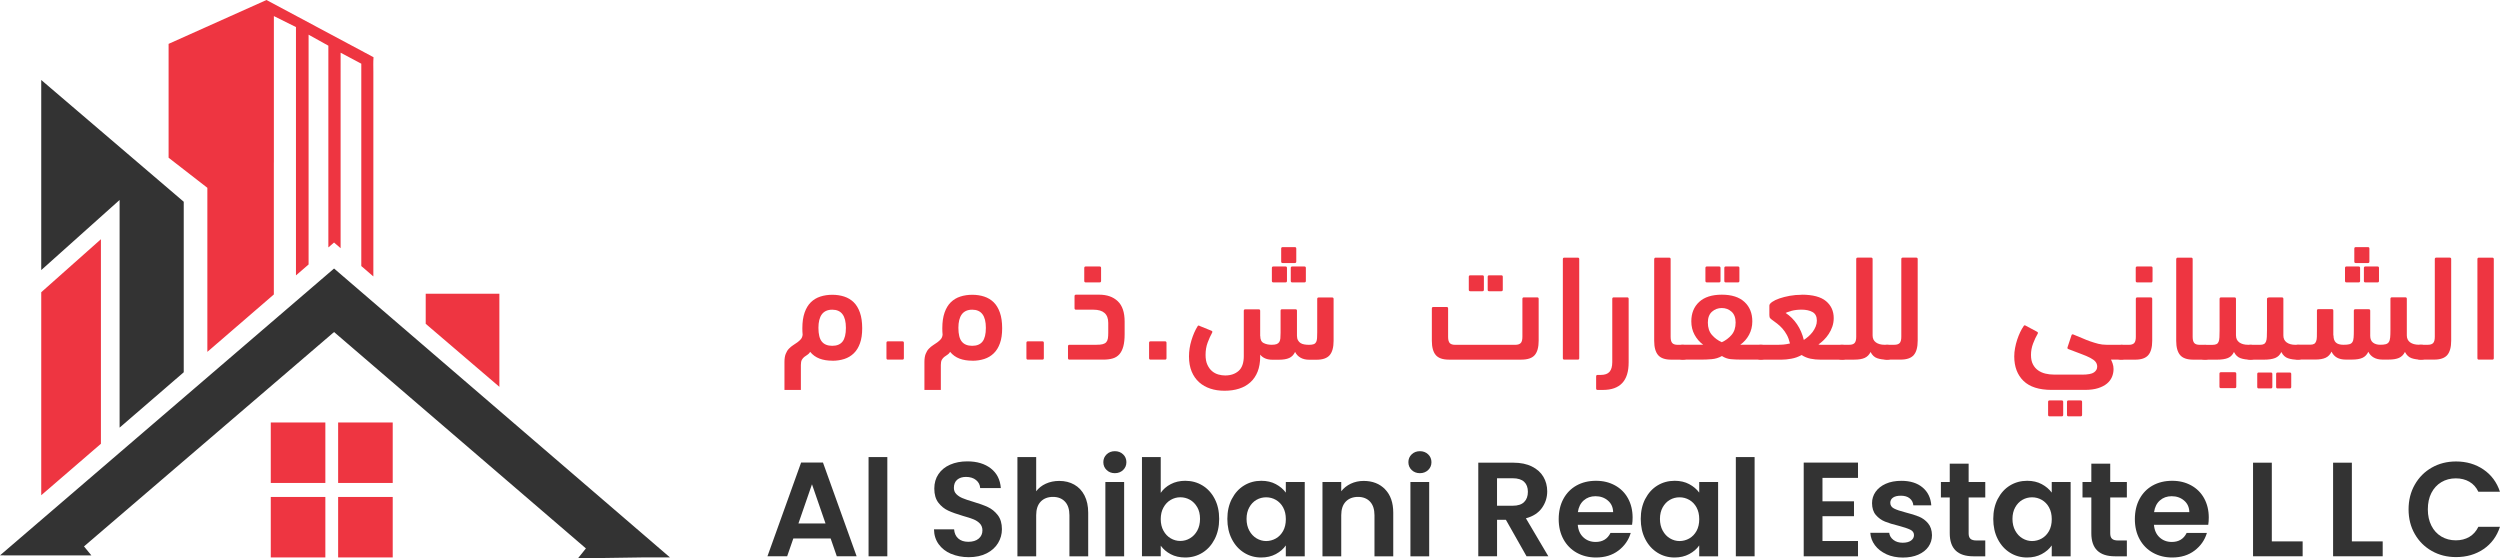 <?xml version="1.0" encoding="UTF-8"?>
<svg id="Layer_1" data-name="Layer 1" xmlns="http://www.w3.org/2000/svg" version="1.1" viewBox="0 0 797.9 178.21">
  <defs>
    <style>
      .cls-1 {
        fill: #333;
      }

      .cls-1, .cls-2, .cls-3 {
        stroke-width: 0px;
      }

      .cls-2 {
        fill: none;
      }

      .cls-3 {
        fill: #ee3541;
      }
    </style>
  </defs>
  <polygon class="cls-2" points="108.72 16.82 108.72 79.21 115.32 84.91 115.32 20.33 108.72 16.82"/>
  <polygon class="cls-2" points="98.49 11.07 98.49 84.42 104.8 78.96 104.8 14.58 98.49 11.07"/>
  <polygon class="cls-2" points="87.41 5.13 87.41 51.87 87.41 93.98 94.45 87.9 94.45 8.64 87.41 5.13"/>
  <polygon class="cls-3" points="32.21 76.35 13.16 93.27 13.16 158.06 32.21 141.63 32.21 76.35"/>
  <path class="cls-1" d="M58.64,64.39L13.16,25.53v60.67c8.37-7.49,16.54-14.8,25.01-22.38v72.66l20.47-17.67v-54.42Z"/>
  <path class="cls-3" d="M87.41,51.87V5.13l7.05,3.51v79.25l4.03-3.48V11.07l6.31,3.51v64.39l1.81-1.57,2.1,1.81V16.82l6.6,3.51v64.58l3.85,3.32c0-20.35,0-46.61,0-65.29,0-1.54-.07-3.09.05-4.62,0-.02,0-.04,0-.06L85.05,0l-31.24,14v36.34l12.37,9.6v52.36l21.22-18.32v-42.11Z"/>
  <g>
    <rect class="cls-3" x="86.42" y="134.84" width="17.42" height="19.3"/>
    <rect class="cls-3" x="107.92" y="134.84" width="17.42" height="19.3"/>
    <rect class="cls-3" x="107.92" y="158.61" width="17.42" height="19.3"/>
    <rect class="cls-3" x="86.42" y="158.61" width="17.42" height="19.3"/>
  </g>
  <polygon class="cls-3" points="159.38 123.46 135.87 103.35 135.87 93.75 159.38 93.75 159.38 123.46"/>
  <polygon class="cls-1" points="205.99 177.89 213.81 177.89 106.62 85.7 0 177.25 23.46 177.27 23.46 177.26 29.17 177.27 26.81 174.39 106.62 105.97 187 175.03 184.45 178.21 205.99 177.89"/>
  <g>
    <path class="cls-3" d="M265.62,115.12c-1.52,0-2.87-.22-4.06-.67-1.19-.45-2.19-1.17-2.99-2.15-.25.42-.54.73-.88.93-.34.21-.67.43-.97.67-.31.24-.57.55-.79.93-.22.38-.32.94-.32,1.68v7.95h-5.24v-8.95c0-1.02.13-1.87.39-2.54.26-.67.6-1.23,1.02-1.67s.87-.82,1.35-1.12c.48-.3.93-.61,1.35-.91.42-.3.79-.64,1.11-1,.32-.37.52-.85.58-1.46-.03-.32-.05-.65-.07-.98-.02-.33-.02-.69-.02-1.08,0-1.95.24-3.61.72-4.98.48-1.37,1.14-2.47,1.99-3.3.85-.83,1.86-1.44,3.04-1.82,1.17-.38,2.44-.57,3.8-.57s2.63.19,3.8.57c1.17.38,2.19.99,3.04,1.82.85.83,1.51,1.93,1.99,3.3.48,1.37.72,3.03.72,4.98s-.23,3.48-.7,4.79c-.46,1.31-1.12,2.38-1.97,3.21-.85.83-1.86,1.44-3.04,1.82-1.18.38-2.46.57-3.85.57ZM265.62,98.84c-1.48,0-2.59.5-3.32,1.48-.73.99-1.09,2.43-1.09,4.31,0,2.04.36,3.51,1.09,4.4.73.89,1.83,1.34,3.32,1.34s2.58-.45,3.29-1.36c.71-.91,1.07-2.37,1.07-4.38,0-3.86-1.45-5.79-4.36-5.79Z"/>
    <path class="cls-3" d="M282.92,109.42c0-.32.15-.48.46-.48h4.64c.31,0,.46.16.46.48v4.88c0,.32-.16.48-.46.48h-4.64c-.31,0-.46-.16-.46-.48v-4.88Z"/>
    <path class="cls-3" d="M310.29,115.12c-1.52,0-2.87-.22-4.06-.67-1.19-.45-2.19-1.17-2.99-2.15-.25.42-.54.73-.88.93-.34.21-.67.43-.97.67-.31.24-.57.55-.79.93-.22.38-.32.94-.32,1.68v7.95h-5.24v-8.95c0-1.02.13-1.87.39-2.54.26-.67.6-1.23,1.02-1.67s.87-.82,1.35-1.12c.48-.3.93-.61,1.35-.91.42-.3.79-.64,1.11-1,.32-.37.52-.85.58-1.46-.03-.32-.05-.65-.07-.98-.02-.33-.02-.69-.02-1.08,0-1.95.24-3.61.72-4.98.48-1.37,1.14-2.47,1.99-3.3.85-.83,1.86-1.44,3.04-1.82,1.17-.38,2.44-.57,3.8-.57s2.63.19,3.8.57c1.17.38,2.19.99,3.04,1.82.85.83,1.51,1.93,1.99,3.3.48,1.37.72,3.03.72,4.98s-.23,3.48-.7,4.79c-.46,1.31-1.12,2.38-1.97,3.21-.85.83-1.86,1.44-3.04,1.82-1.18.38-2.46.57-3.85.57ZM310.29,98.84c-1.48,0-2.59.5-3.32,1.48-.73.99-1.09,2.43-1.09,4.31,0,2.04.36,3.51,1.09,4.4.73.89,1.83,1.34,3.32,1.34s2.58-.45,3.29-1.36c.71-.91,1.07-2.37,1.07-4.38,0-3.86-1.45-5.79-4.36-5.79Z"/>
    <path class="cls-3" d="M327.59,109.42c0-.32.15-.48.46-.48h4.64c.31,0,.46.16.46.48v4.88c0,.32-.16.48-.46.48h-4.64c-.31,0-.46-.16-.46-.48v-4.88Z"/>
    <path class="cls-3" d="M358.94,106.6c0,1.6-.14,2.91-.42,3.95s-.7,1.88-1.25,2.51c-.56.64-1.27,1.09-2.13,1.34-.87.26-1.89.38-3.06.38h-10.76c-.31,0-.46-.16-.46-.48v-3.78c0-.32.15-.48.46-.48h8.63c.83,0,1.5-.06,1.99-.19.49-.13.87-.34,1.14-.65.26-.3.43-.69.51-1.17.08-.48.12-1.07.12-1.77v-3.21c0-2.81-1.58-4.21-4.73-4.21h-5.57c-.31,0-.46-.16-.46-.48v-3.83c0-.32.15-.48.46-.48h7.42c2.47,0,4.44.69,5.91,2.08,1.47,1.39,2.2,3.55,2.2,6.49v3.97ZM346.51,90.13c-.31,0-.46-.16-.46-.48v-4.12c0-.32.15-.48.46-.48h4.45c.31,0,.46.16.46.48v4.12c0,.32-.15.48-.46.48h-4.45Z"/>
    <path class="cls-3" d="M366.74,109.42c0-.32.15-.48.46-.48h4.64c.31,0,.46.16.46.48v4.88c0,.32-.16.48-.46.48h-4.64c-.31,0-.46-.16-.46-.48v-4.88Z"/>
    <path class="cls-3" d="M402.22,107.22c0,1.15.36,1.91,1.09,2.27.73.37,1.58.55,2.57.55.65,0,1.17-.07,1.55-.21s.67-.37.86-.67c.19-.3.3-.69.35-1.17.05-.48.07-1.07.07-1.77v-7.04c0-.32.15-.48.46-.48h4.31c.31,0,.46.16.46.48v7.99c0,.57.11,1.05.33,1.44.21.38.49.68.83.89.34.21.74.35,1.21.43.46.08.96.12,1.48.12.65,0,1.15-.07,1.51-.21s.61-.38.77-.69c.15-.32.25-.73.28-1.22.03-.49.05-1.09.05-1.79v-10.72c0-.32.15-.48.46-.48h4.31c.31,0,.46.16.46.48v13.36c0,2.07-.42,3.6-1.25,4.57-.84.97-2.23,1.46-4.17,1.46h-2.37c-1.08,0-2-.22-2.76-.65s-1.34-1.04-1.74-1.84c-.43.93-1.06,1.57-1.88,1.94-.82.37-1.93.55-3.32.55h-2.04c-1.73,0-3.03-.54-3.9-1.63v.62c0,1.82-.27,3.41-.81,4.79-.54,1.37-1.31,2.51-2.32,3.42-1.01.91-2.2,1.59-3.59,2.03-1.39.45-2.94.67-4.64.67s-3.15-.22-4.52-.67c-1.38-.45-2.57-1.12-3.59-2.03-1.02-.91-1.82-2.05-2.39-3.42-.57-1.37-.86-2.98-.86-4.83,0-1.72.26-3.45.79-5.17.53-1.72,1.17-3.21,1.95-4.45.15-.29.39-.32.7-.1l3.76,1.53c.15.06.24.15.25.26.02.11,0,.23-.07.36-.5.89-.97,1.94-1.42,3.13-.45,1.2-.67,2.51-.67,3.95,0,1.25.19,2.29.58,3.14s.88,1.52,1.48,2.03,1.28.87,2.02,1.08c.74.21,1.47.31,2.18.31,1.76,0,3.19-.49,4.29-1.46,1.1-.97,1.65-2.55,1.65-4.71v-14.46c0-.32.15-.48.46-.48h4.31c.31,0,.46.16.46.48v8.04ZM406.39,90.13c-.31,0-.46-.16-.46-.48v-4.12c0-.32.15-.48.46-.48h3.9c.31,0,.46.16.46.48v4.12c0,.32-.16.48-.46.48h-3.9ZM409.36,83.95c-.31,0-.46-.16-.46-.48v-4.12c0-.32.15-.48.46-.48h3.9c.31,0,.46.16.46.48v4.12c0,.32-.16.48-.46.48h-3.9ZM412.42,90.13c-.31,0-.46-.16-.46-.48v-4.12c0-.32.15-.48.46-.48h3.9c.31,0,.46.16.46.48v4.12c0,.32-.15.48-.46.48h-3.9Z"/>
    <path class="cls-3" d="M485.36,109.49c.35-.37.53-1.03.53-1.99v-12.11c0-.32.15-.48.46-.48h4.27c.31,0,.46.16.46.48v13.36c0,2.07-.42,3.6-1.25,4.57-.83.97-2.26,1.46-4.27,1.46h-23.15c-1.95,0-3.34-.49-4.17-1.46-.83-.97-1.25-2.5-1.25-4.57v-10.29c0-.32.15-.48.46-.48h4.27c.31,0,.46.16.46.48v9.05c0,.96.18,1.62.53,1.99s.92.55,1.69.55h19.2c.8,0,1.38-.18,1.74-.55ZM469.24,92.95c-.31,0-.46-.16-.46-.48v-4.12c0-.32.15-.48.46-.48h3.9c.31,0,.46.16.46.48v4.12c0,.32-.16.48-.46.48h-3.9ZM475.27,92.95c-.31,0-.46-.16-.46-.48v-4.12c0-.32.15-.48.46-.48h3.9c.31,0,.46.16.46.48v4.12c0,.32-.16.48-.46.48h-3.9Z"/>
    <path class="cls-3" d="M504.03,114.3c0,.32-.15.48-.46.48h-4.31c-.31,0-.46-.16-.46-.48v-31.59c0-.32.15-.48.46-.48h4.31c.31,0,.46.16.46.48v31.59Z"/>
    <path class="cls-3" d="M509.88,124.45c-.31,0-.46-.16-.46-.48v-3.83c0-.32.16-.48.46-.48h1.02c1.3,0,2.23-.33,2.81-1.01.57-.67.86-1.69.86-3.06v-20.2c0-.32.15-.48.46-.48h4.31c.31,0,.46.16.46.48v20.3c0,5.84-2.74,8.76-8.21,8.76h-1.72Z"/>
    <path class="cls-3" d="M527.97,82.71c0-.32.15-.48.46-.48h4.31c.31,0,.46.16.46.48v24.8c0,.96.18,1.62.53,1.99.35.37.92.55,1.69.55h1.62c.62,0,1.08.18,1.39.55.31.37.46,1,.46,1.89,0,.99-.15,1.62-.44,1.89-.29.27-.76.41-1.41.41h-3.67c-1.95,0-3.34-.49-4.17-1.46-.83-.97-1.25-2.5-1.25-4.57v-26.04Z"/>
    <path class="cls-3" d="M549.53,94.05c3.15,0,5.57.77,7.24,2.32,1.67,1.55,2.5,3.61,2.5,6.2,0,1.56-.35,2.99-1.04,4.28-.7,1.29-1.63,2.35-2.81,3.18h6.59c.62,0,1.08.15,1.39.46.31.3.46.9.46,1.79s-.15,1.57-.44,1.94c-.29.37-.77.55-1.42.55h-6.45c-1.11,0-2.17-.05-3.15-.14s-1.93-.43-2.83-1c-1.02.57-2.11.91-3.27,1-1.16.1-2.19.14-3.08.14h-6.17c-.62,0-1.08-.19-1.39-.57-.31-.38-.46-1.01-.46-1.87,0-.92.15-1.54.44-1.84.29-.3.77-.46,1.42-.46h6.54c-1.14-.83-2.06-1.89-2.76-3.18-.7-1.29-1.04-2.72-1.04-4.28,0-2.58.83-4.65,2.5-6.2,1.67-1.55,4.08-2.32,7.24-2.32ZM544.76,90.13c-.31,0-.46-.16-.46-.48v-4.12c0-.32.15-.48.46-.48h3.9c.31,0,.46.16.46.48v4.12c0,.32-.16.48-.46.48h-3.9ZM549.53,98.31c-1.21,0-2.25.39-3.13,1.17-.88.78-1.32,1.94-1.32,3.47,0,1.63.43,2.94,1.3,3.95.87,1,1.92,1.78,3.15,2.32,1.21-.54,2.24-1.32,3.11-2.32.87-1.01,1.3-2.32,1.3-3.95,0-1.53-.43-2.69-1.3-3.47-.87-.78-1.9-1.17-3.11-1.17ZM550.79,90.13c-.31,0-.46-.16-.46-.48v-4.12c0-.32.15-.48.46-.48h3.9c.31,0,.46.16.46.48v4.12c0,.32-.16.48-.46.48h-3.9Z"/>
    <path class="cls-3" d="M575,94.05c3.56,0,6.15.69,7.79,2.06,1.64,1.37,2.46,3.18,2.46,5.41,0,.96-.15,1.86-.44,2.71-.29.85-.67,1.63-1.14,2.34-.46.72-.99,1.36-1.58,1.94-.59.57-1.16,1.05-1.72,1.44.25.06.52.1.81.1h6.75c.71,0,1.19.19,1.44.57.25.38.37,1.02.37,1.92s-.15,1.49-.44,1.79c-.29.3-.75.46-1.37.46h-6.91c-1.11,0-2.17-.1-3.18-.31-1-.21-1.96-.6-2.85-1.17-1.02.58-2.1.97-3.25,1.17-1.14.21-2.16.31-3.06.31h-6.68c-.59,0-1.04-.16-1.34-.48-.31-.32-.46-.91-.46-1.77s.1-1.45.3-1.87c.2-.41.7-.62,1.51-.62h5.43c.49,0,1.05-.02,1.67-.07.62-.05,1.34-.17,2.18-.36-.25-1.05-.58-1.96-1-2.73-.42-.77-.89-1.44-1.41-2.03-.53-.59-1.09-1.12-1.69-1.58-.6-.46-1.21-.92-1.83-1.36-.34-.25-.53-.49-.58-.69-.05-.21-.07-.44-.07-.69v-3.02c0-.35.29-.73.88-1.15.59-.41,1.36-.79,2.32-1.12.96-.33,2.06-.61,3.29-.84,1.24-.22,2.5-.33,3.8-.33ZM575.69,108.51c.49-.32,1-.7,1.51-1.15.51-.45.96-.93,1.35-1.46.39-.53.7-1.09.95-1.7.25-.61.37-1.23.37-1.87,0-1.31-.46-2.22-1.37-2.73-.91-.51-2.08-.77-3.5-.77-1.24,0-2.31.13-3.22.38-.91.26-1.54.48-1.88.67,1.42.93,2.64,2.13,3.64,3.61,1,1.48,1.72,3.15,2.16,5Z"/>
    <path class="cls-3" d="M590.21,110.04c.77,0,1.34-.18,1.69-.55s.53-1.03.53-1.99v-24.8c0-.32.15-.48.46-.48h4.31c.31,0,.46.16.46.48v24.37c0,.96.35,1.69,1.04,2.2.7.51,1.63.77,2.81.77h.79c.62,0,1.08.18,1.39.53.31.35.46.94.46,1.77,0,.93-.15,1.56-.44,1.92-.29.35-.77.53-1.42.53-1.21,0-2.26-.15-3.15-.46-.9-.3-1.61-.96-2.13-1.99-.43.89-1.06,1.52-1.88,1.89-.82.37-1.92.55-3.32.55h-3.9c-.62,0-1.08-.15-1.39-.46-.31-.3-.46-.96-.46-1.99,0-.86.15-1.46.44-1.79.29-.33.77-.5,1.42-.5h2.27Z"/>
    <path class="cls-3" d="M602.32,114.78c-.62,0-1.08-.15-1.39-.46-.31-.3-.46-.92-.46-1.84s.15-1.52.44-1.89c.29-.37.77-.55,1.42-.55h2.27c.77,0,1.34-.18,1.69-.55s.53-1.03.53-1.99v-24.8c0-.32.15-.48.46-.48h4.31c.31,0,.46.16.46.48v26.04c0,2.07-.42,3.6-1.25,4.57-.83.97-2.23,1.46-4.17,1.46h-4.31Z"/>
    <path class="cls-3" d="M664.52,119.57c1.86,0,3.12-.24,3.8-.72.68-.48,1.02-1.09,1.02-1.82,0-.61-.18-1.12-.53-1.56s-.91-.85-1.67-1.25c-.76-.4-1.72-.81-2.88-1.24-1.16-.43-2.53-.95-4.11-1.56-.28-.1-.37-.29-.28-.57l1.25-3.78c.09-.32.28-.43.56-.33.99.38,1.93.77,2.83,1.17.9.4,1.78.75,2.64,1.05.87.3,1.72.56,2.55.77.83.21,1.7.31,2.6.31h4.64c.62,0,1.08.16,1.39.48.31.32.46.89.46,1.72,0,.93-.15,1.58-.44,1.96-.29.38-.77.57-1.42.57h-3.2c.15.25.33.66.53,1.22.2.56.3,1.16.3,1.79,0,.89-.17,1.74-.51,2.54-.34.8-.87,1.5-1.6,2.11-.73.61-1.67,1.09-2.83,1.46-1.16.37-2.57.55-4.24.55h-10.58c-4.02,0-7.01-.96-8.98-2.87-1.96-1.92-2.95-4.52-2.95-7.8,0-.89.08-1.8.26-2.71.17-.91.39-1.79.67-2.63.28-.84.6-1.64.95-2.39.36-.75.73-1.41,1.14-1.99.15-.25.37-.29.65-.1l3.66,1.96c.25.16.29.37.14.62-.53.89-1.01,1.93-1.46,3.11s-.67,2.39-.67,3.64.21,2.22.63,3.02c.42.8.97,1.44,1.65,1.91.68.48,1.45.82,2.32,1.03.87.21,1.75.31,2.64.31h9.04ZM654.13,132.88c-.31,0-.46-.16-.46-.48v-4.12c0-.32.15-.48.46-.48h3.9c.31,0,.46.16.46.48v4.12c0,.32-.16.48-.46.48h-3.9ZM660.16,132.88c-.31,0-.46-.16-.46-.48v-4.12c0-.32.15-.48.46-.48h3.9c.31,0,.46.16.46.48v4.12c0,.32-.16.48-.46.48h-3.9Z"/>
    <path class="cls-3" d="M677.18,114.78c-.62,0-1.08-.11-1.39-.33-.31-.22-.46-.67-.46-1.34,0-.8.15-1.51.44-2.13s.77-.93,1.41-.93h2.27c.77,0,1.34-.18,1.69-.55s.53-1.03.53-1.99v-12.11c0-.32.15-.48.46-.48h4.31c.31,0,.46.16.46.48v13.36c0,2.07-.42,3.6-1.25,4.57-.83.97-2.23,1.46-4.17,1.46h-4.31ZM682.1,90.13c-.31,0-.46-.16-.46-.48v-4.12c0-.32.15-.48.46-.48h4.45c.31,0,.46.16.46.48v4.12c0,.32-.16.48-.46.48h-4.45Z"/>
    <path class="cls-3" d="M694.58,82.71c0-.32.15-.48.46-.48h4.31c.31,0,.46.16.46.48v24.8c0,.96.18,1.62.53,1.99.35.37.92.55,1.69.55h1.62c.62,0,1.08.18,1.39.55.31.37.46,1,.46,1.89,0,.99-.15,1.62-.44,1.89-.29.27-.76.41-1.41.41h-3.67c-1.95,0-3.34-.49-4.17-1.46-.83-.97-1.25-2.5-1.25-4.57v-26.04Z"/>
    <path class="cls-3" d="M713.64,107.07c0,.96.35,1.69,1.04,2.2.7.51,1.63.77,2.81.77h.79c.62,0,1.08.18,1.39.53.31.35.46.94.46,1.77,0,.93-.15,1.56-.44,1.92-.29.35-.77.53-1.42.53-1.21,0-2.26-.15-3.15-.46-.9-.3-1.61-.96-2.13-1.99-.43.93-1.08,1.56-1.92,1.92-.85.35-2.02.53-3.5.53h-3.67c-.62,0-1.08-.1-1.39-.31-.31-.21-.46-.66-.46-1.36,0-.8.15-1.51.44-2.13s.78-.93,1.46-.93h2.23c.53,0,.94-.08,1.25-.24.31-.16.53-.41.67-.77.14-.35.22-.81.25-1.39.03-.57.05-1.28.05-2.11v-10.15c0-.32.15-.48.46-.48h4.31c.31,0,.46.16.46.48v11.68ZM708.82,123.88c-.31,0-.46-.16-.46-.48v-4.12c0-.32.15-.48.46-.48h4.45c.31,0,.46.16.46.48v4.12c0,.32-.16.48-.46.48h-4.45Z"/>
    <path class="cls-3" d="M728.11,112.34c-.43.93-1.09,1.56-1.97,1.92-.88.35-2.06.53-3.55.53h-4.31c-.62,0-1.08-.15-1.39-.46-.31-.3-.46-.9-.46-1.79s.15-1.57.44-1.94c.29-.37.77-.55,1.41-.55h3.02c.56,0,.98-.09,1.28-.26s.51-.45.65-.81c.14-.37.22-.84.25-1.44.03-.59.05-1.32.05-2.18v-9.96c0-.19.08-.32.25-.38.17-.06.35-.1.53-.1h3.99c.31,0,.46.16.46.48v11.68c0,.96.35,1.69,1.04,2.2.7.51,1.63.77,2.81.77h.79c.62,0,1.08.18,1.39.53.31.35.46.94.46,1.77,0,.93-.15,1.56-.44,1.92-.29.35-.77.53-1.42.53-1.21,0-2.26-.15-3.15-.46-.9-.3-1.61-.96-2.13-1.99ZM720.88,123.97c-.31,0-.46-.16-.46-.48v-4.12c0-.32.15-.48.46-.48h3.9c.31,0,.46.16.46.48v4.12c0,.32-.16.48-.46.48h-3.9ZM726.91,123.97c-.31,0-.46-.16-.46-.48v-4.12c0-.32.15-.48.46-.48h3.9c.31,0,.46.16.46.48v4.12c0,.32-.16.48-.46.48h-3.9Z"/>
    <path class="cls-3" d="M744.76,107.07c0,1.02.25,1.77.76,2.25.51.48,1.32.72,2.44.72.77,0,1.38-.05,1.83-.17.45-.11.78-.34,1-.69.22-.35.35-.83.39-1.44.05-.61.07-1.42.07-2.44v-6.13c0-.32.15-.48.46-.48h4.31c.31,0,.46.16.46.48v7.99c0,.99.29,1.72.88,2.18.59.46,1.36.69,2.32.69.71,0,1.28-.05,1.72-.17.43-.11.77-.33,1-.67.23-.33.38-.81.44-1.44.06-.62.09-1.43.09-2.42v-9.96c0-.32.16-.48.46-.48h4.31c.31,0,.46.16.46.48v11.68c0,.96.35,1.69,1.04,2.2.7.51,1.63.77,2.81.77h.79c.62,0,1.08.18,1.39.53.31.35.46.94.46,1.77,0,.93-.16,1.56-.46,1.92-.31.35-.77.53-1.39.53-1.21,0-2.25-.15-3.13-.46-.88-.3-1.58-.96-2.11-1.99-.43.89-1.06,1.52-1.88,1.89-.82.37-1.93.55-3.32.55h-1.99c-1.08,0-2-.22-2.76-.65s-1.34-1.04-1.74-1.84c-.43.93-1.06,1.57-1.88,1.94-.82.37-1.92.55-3.32.55h-2.04c-2.2,0-3.7-.84-4.5-2.54-.43.93-1.06,1.58-1.88,1.96-.82.38-1.92.57-3.32.57h-5.01c-.34,0-.65-.02-.93-.05-.28-.03-.51-.12-.7-.26s-.33-.36-.42-.65-.14-.69-.14-1.2c0-.96.15-1.63.44-2.01.29-.38.77-.57,1.41-.57h3.71c.56,0,.98-.09,1.28-.26s.51-.46.65-.84c.14-.38.22-.87.23-1.46.01-.59.02-1.32.02-2.18v-6.13c0-.32.15-.48.46-.48h4.31c.31,0,.46.16.46.48v7.9ZM748.89,90.13c-.31,0-.46-.16-.46-.48v-4.12c0-.32.15-.48.46-.48h3.9c.31,0,.46.16.46.48v4.12c0,.32-.16.48-.46.48h-3.9ZM751.86,83.95c-.31,0-.46-.16-.46-.48v-4.12c0-.32.15-.48.46-.48h3.9c.31,0,.46.16.46.48v4.12c0,.32-.15.48-.46.48h-3.9ZM754.92,90.13c-.31,0-.46-.16-.46-.48v-4.12c0-.32.15-.48.46-.48h3.9c.31,0,.46.16.46.48v4.12c0,.32-.16.48-.46.48h-3.9Z"/>
    <path class="cls-3" d="M772.59,114.78c-.62,0-1.08-.15-1.39-.46-.31-.3-.46-.92-.46-1.84s.15-1.52.44-1.89c.29-.37.77-.55,1.42-.55h2.27c.77,0,1.34-.18,1.69-.55s.53-1.03.53-1.99v-24.8c0-.32.15-.48.46-.48h4.31c.31,0,.46.16.46.48v26.04c0,2.07-.42,3.6-1.25,4.57-.83.97-2.23,1.46-4.17,1.46h-4.31Z"/>
    <path class="cls-3" d="M795.92,114.3c0,.32-.15.48-.46.48h-4.31c-.31,0-.46-.16-.46-.48v-31.59c0-.32.15-.48.46-.48h4.31c.31,0,.46.16.46.48v31.59Z"/>
  </g>
  <g>
    <path class="cls-1" d="M265.1,171.85h-11.9l-1.97,5.69h-6.29l10.74-29.91h6.98l10.74,29.91h-6.33l-1.97-5.69ZM263.47,167.06l-4.32-12.5-4.32,12.5h8.64Z"/>
    <path class="cls-1" d="M283.2,145.88v31.67h-5.99v-31.67h5.99Z"/>
    <path class="cls-1" d="M303.55,176.77c-1.67-.71-2.99-1.74-3.96-3.08-.97-1.34-1.47-2.92-1.5-4.75h6.42c.09,1.23.52,2.2,1.31,2.91.78.71,1.86,1.07,3.23,1.07s2.5-.33,3.3-1.01c.8-.67,1.2-1.55,1.2-2.63,0-.88-.27-1.61-.81-2.18-.54-.57-1.22-1.02-2.03-1.35-.81-.33-1.93-.69-3.36-1.09-1.94-.57-3.52-1.13-4.73-1.69-1.21-.56-2.25-1.4-3.12-2.52-.87-1.13-1.31-2.63-1.31-4.51,0-1.77.44-3.31,1.33-4.62.88-1.31,2.12-2.32,3.72-3.02,1.6-.7,3.42-1.05,5.48-1.05,3.08,0,5.58.75,7.51,2.25s2.99,3.59,3.19,6.27h-6.59c-.06-1.03-.49-1.88-1.31-2.55-.81-.67-1.89-1.01-3.23-1.01-1.17,0-2.1.3-2.8.9-.7.6-1.05,1.47-1.05,2.61,0,.8.26,1.46.79,1.99.53.53,1.18.96,1.97,1.28.78.33,1.89.71,3.32,1.13,1.94.57,3.52,1.14,4.75,1.71,1.23.57,2.28,1.43,3.17,2.57.88,1.14,1.33,2.64,1.33,4.49,0,1.6-.41,3.08-1.24,4.45-.83,1.37-2.04,2.46-3.64,3.27-1.6.81-3.5,1.22-5.69,1.22-2.08,0-3.96-.36-5.63-1.07Z"/>
    <path class="cls-1" d="M342.86,154.67c1.4.79,2.49,1.94,3.27,3.47.78,1.53,1.18,3.36,1.18,5.5v13.91h-5.99v-13.1c0-1.88-.47-3.33-1.41-4.34-.94-1.01-2.23-1.52-3.85-1.52s-2.96.51-3.92,1.52c-.96,1.01-1.43,2.46-1.43,4.34v13.1h-5.99v-31.67h5.99v10.91c.77-1.03,1.8-1.83,3.08-2.42,1.28-.58,2.71-.88,4.28-.88,1.8,0,3.4.39,4.79,1.18Z"/>
    <path class="cls-1" d="M353.19,150.01c-.7-.67-1.05-1.5-1.05-2.5s.35-1.83,1.05-2.5c.7-.67,1.58-1.01,2.63-1.01s1.93.34,2.63,1.01c.7.67,1.05,1.5,1.05,2.5s-.35,1.83-1.05,2.5c-.7.67-1.58,1.01-2.63,1.01s-1.93-.33-2.63-1.01ZM358.78,153.84v23.71h-5.99v-23.71h5.99Z"/>
    <path class="cls-1" d="M373.65,154.52c1.35-.71,2.9-1.07,4.64-1.07,2.03,0,3.86.5,5.5,1.5s2.94,2.42,3.89,4.26c.96,1.84,1.43,3.97,1.43,6.4s-.48,4.57-1.43,6.44c-.96,1.87-2.25,3.32-3.89,4.34s-3.47,1.54-5.5,1.54c-1.77,0-3.32-.35-4.64-1.05-1.33-.7-2.39-1.61-3.19-2.72v3.38h-5.99v-31.67h5.99v11.43c.77-1.14,1.83-2.07,3.19-2.78ZM382.12,161.9c-.58-1.04-1.36-1.83-2.31-2.38-.96-.54-1.99-.81-3.1-.81s-2.1.28-3.06.83c-.96.56-1.73,1.36-2.31,2.42-.59,1.06-.88,2.3-.88,3.72s.29,2.67.88,3.72c.58,1.06,1.35,1.86,2.31,2.42.96.56,1.98.83,3.06.83s2.15-.28,3.1-.86c.96-.57,1.73-1.38,2.31-2.44.58-1.06.88-2.31.88-3.77s-.29-2.66-.88-3.7Z"/>
    <path class="cls-1" d="M393.16,159.23c.96-1.85,2.25-3.28,3.89-4.28,1.64-1,3.47-1.5,5.5-1.5,1.77,0,3.32.36,4.64,1.07,1.33.71,2.39,1.61,3.19,2.7v-3.38h6.04v23.71h-6.04v-3.47c-.77,1.11-1.83,2.03-3.19,2.76-1.36.73-2.92,1.09-4.69,1.09-2,0-3.82-.51-5.46-1.54-1.64-1.03-2.94-2.47-3.89-4.34-.96-1.87-1.43-4.02-1.43-6.44s.48-4.52,1.43-6.38ZM409.53,161.95c-.57-1.04-1.34-1.84-2.31-2.4-.97-.56-2.01-.83-3.12-.83s-2.14.27-3.08.81c-.94.54-1.71,1.33-2.29,2.38-.58,1.04-.88,2.28-.88,3.7s.29,2.67.88,3.75c.58,1.07,1.35,1.89,2.31,2.46.96.57,1.98.86,3.06.86s2.15-.28,3.12-.83c.97-.56,1.74-1.36,2.31-2.4.57-1.04.86-2.29.86-3.75s-.29-2.7-.86-3.74Z"/>
    <path class="cls-1" d="M442.06,156.17c1.74,1.78,2.61,4.27,2.61,7.47v13.91h-5.99v-13.1c0-1.88-.47-3.33-1.41-4.34-.94-1.01-2.23-1.52-3.85-1.52s-2.96.51-3.92,1.52c-.96,1.01-1.43,2.46-1.43,4.34v13.1h-5.99v-23.71h5.99v2.95c.8-1.03,1.82-1.83,3.06-2.42,1.24-.58,2.6-.88,4.09-.88,2.83,0,5.11.89,6.85,2.67Z"/>
    <path class="cls-1" d="M450.55,150.01c-.7-.67-1.05-1.5-1.05-2.5s.35-1.83,1.05-2.5c.7-.67,1.58-1.01,2.63-1.01s1.93.34,2.63,1.01c.7.67,1.05,1.5,1.05,2.5s-.35,1.83-1.05,2.5c-.7.67-1.58,1.01-2.63,1.01s-1.93-.33-2.63-1.01ZM456.14,153.84v23.71h-5.99v-23.71h5.99Z"/>
    <path class="cls-1" d="M487.21,177.54l-6.59-11.64h-2.82v11.64h-5.99v-29.87h11.21c2.31,0,4.28.41,5.91,1.22,1.63.81,2.85,1.91,3.66,3.29.81,1.38,1.22,2.93,1.22,4.64,0,1.97-.57,3.74-1.71,5.33-1.14,1.58-2.84,2.67-5.09,3.27l7.15,12.11h-6.93ZM477.79,161.41h5.01c1.63,0,2.84-.39,3.64-1.18.8-.78,1.2-1.88,1.2-3.27s-.4-2.43-1.2-3.19c-.8-.75-2.01-1.13-3.64-1.13h-5.01v8.77Z"/>
    <path class="cls-1" d="M520.89,167.49h-17.33c.14,1.71.74,3.05,1.8,4.02,1.05.97,2.35,1.46,3.89,1.46,2.23,0,3.81-.96,4.75-2.87h6.46c-.68,2.28-2,4.16-3.94,5.63s-4.32,2.2-7.15,2.2c-2.28,0-4.33-.51-6.14-1.52s-3.22-2.45-4.24-4.3c-1.01-1.85-1.52-3.99-1.52-6.42s.5-4.61,1.5-6.46c1-1.85,2.4-3.28,4.19-4.28,1.8-1,3.87-1.5,6.21-1.5s4.27.49,6.06,1.46c1.78.97,3.17,2.35,4.15,4.13s1.48,3.83,1.48,6.14c0,.86-.06,1.63-.17,2.31ZM514.85,163.46c-.03-1.54-.58-2.77-1.67-3.7-1.08-.93-2.41-1.39-3.98-1.39-1.48,0-2.73.45-3.75,1.35s-1.63,2.15-1.86,3.74h11.25Z"/>
    <path class="cls-1" d="M525.1,159.23c.96-1.85,2.25-3.28,3.89-4.28s3.47-1.5,5.5-1.5c1.77,0,3.32.36,4.64,1.07,1.33.71,2.39,1.61,3.19,2.7v-3.38h6.03v23.71h-6.03v-3.47c-.77,1.11-1.83,2.03-3.19,2.76-1.36.73-2.92,1.09-4.69,1.09-2,0-3.82-.51-5.46-1.54s-2.94-2.47-3.89-4.34c-.96-1.87-1.43-4.02-1.43-6.44s.48-4.52,1.43-6.38ZM541.47,161.95c-.57-1.04-1.34-1.84-2.31-2.4-.97-.56-2.01-.83-3.12-.83s-2.14.27-3.08.81-1.71,1.33-2.29,2.38c-.58,1.04-.88,2.28-.88,3.7s.29,2.67.88,3.75,1.35,1.89,2.31,2.46c.96.57,1.97.86,3.06.86s2.15-.28,3.12-.83c.97-.56,1.74-1.36,2.31-2.4.57-1.04.86-2.29.86-3.75s-.29-2.7-.86-3.74Z"/>
    <path class="cls-1" d="M560,145.88v31.67h-5.99v-31.67h5.99Z"/>
    <path class="cls-1" d="M581.66,152.51v7.49h10.06v4.75h-10.06v7.92h11.34v4.88h-17.33v-29.91h17.33v4.88h-11.34Z"/>
    <path class="cls-1" d="M602.07,176.88c-1.54-.7-2.76-1.65-3.66-2.85-.9-1.2-1.39-2.53-1.48-3.98h6.03c.11.91.56,1.67,1.35,2.27.78.6,1.76.9,2.93.9s2.03-.23,2.67-.68c.64-.46.96-1.04.96-1.75,0-.77-.39-1.35-1.18-1.73-.79-.38-2.03-.81-3.74-1.26-1.77-.43-3.22-.87-4.34-1.33-1.13-.46-2.1-1.16-2.91-2.1-.81-.94-1.22-2.21-1.22-3.81,0-1.31.38-2.51,1.13-3.59.76-1.08,1.84-1.94,3.25-2.57,1.41-.63,3.07-.94,4.99-.94,2.82,0,5.08.71,6.76,2.12,1.68,1.41,2.61,3.32,2.78,5.71h-5.73c-.08-.94-.48-1.69-1.18-2.25-.7-.56-1.63-.83-2.8-.83-1.08,0-1.92.2-2.5.6s-.88.96-.88,1.67c0,.8.4,1.41,1.2,1.82.8.41,2.04.83,3.72,1.26,1.71.43,3.12.87,4.24,1.33,1.11.46,2.08,1.16,2.89,2.12.81.96,1.23,2.22,1.26,3.79,0,1.37-.38,2.6-1.13,3.68s-1.84,1.93-3.25,2.55-3.06.92-4.94.92-3.68-.35-5.22-1.05Z"/>
    <path class="cls-1" d="M628.31,158.76v11.47c0,.8.19,1.38.58,1.73.39.36,1.03.54,1.95.54h2.78v5.05h-3.77c-5.05,0-7.57-2.45-7.57-7.36v-11.43h-2.82v-4.92h2.82v-5.86h6.03v5.86h5.31v4.92h-5.31Z"/>
    <path class="cls-1" d="M637.61,159.23c.96-1.85,2.25-3.28,3.89-4.28s3.47-1.5,5.5-1.5c1.77,0,3.32.36,4.64,1.07,1.33.71,2.39,1.61,3.19,2.7v-3.38h6.03v23.71h-6.03v-3.47c-.77,1.11-1.83,2.03-3.19,2.76-1.36.73-2.92,1.09-4.69,1.09-2,0-3.82-.51-5.46-1.54s-2.94-2.47-3.89-4.34c-.96-1.87-1.43-4.02-1.43-6.44s.48-4.52,1.43-6.38ZM653.98,161.95c-.57-1.04-1.34-1.84-2.31-2.4-.97-.56-2.01-.83-3.12-.83s-2.14.27-3.08.81-1.71,1.33-2.29,2.38c-.58,1.04-.88,2.28-.88,3.7s.29,2.67.88,3.75,1.35,1.89,2.31,2.46c.96.57,1.97.86,3.06.86s2.15-.28,3.12-.83c.97-.56,1.74-1.36,2.31-2.4.57-1.04.86-2.29.86-3.75s-.29-2.7-.86-3.74Z"/>
    <path class="cls-1" d="M673.5,158.76v11.47c0,.8.19,1.38.58,1.73.39.36,1.03.54,1.95.54h2.78v5.05h-3.77c-5.05,0-7.57-2.45-7.57-7.36v-11.43h-2.82v-4.92h2.82v-5.86h6.03v5.86h5.31v4.92h-5.31Z"/>
    <path class="cls-1" d="M704.78,167.49h-17.33c.14,1.71.74,3.05,1.8,4.02,1.05.97,2.35,1.46,3.89,1.46,2.23,0,3.81-.96,4.75-2.87h6.46c-.68,2.28-2,4.16-3.94,5.63s-4.32,2.2-7.15,2.2c-2.28,0-4.33-.51-6.14-1.52s-3.22-2.45-4.24-4.3c-1.01-1.85-1.52-3.99-1.52-6.42s.5-4.61,1.5-6.46c1-1.85,2.4-3.28,4.19-4.28,1.8-1,3.87-1.5,6.21-1.5s4.27.49,6.06,1.46c1.78.97,3.17,2.35,4.15,4.13s1.48,3.83,1.48,6.14c0,.86-.06,1.63-.17,2.31ZM698.75,163.46c-.03-1.54-.58-2.77-1.67-3.7-1.08-.93-2.41-1.39-3.98-1.39-1.48,0-2.73.45-3.75,1.35s-1.63,2.15-1.86,3.74h11.25Z"/>
    <path class="cls-1" d="M725.07,172.79h9.84v4.75h-15.83v-29.87h5.99v25.12Z"/>
    <path class="cls-1" d="M750.62,172.79h9.84v4.75h-15.83v-29.87h5.99v25.12Z"/>
    <path class="cls-1" d="M770.71,154.67c1.33-2.33,3.14-4.14,5.43-5.44,2.3-1.3,4.87-1.95,7.72-1.95,3.34,0,6.26.86,8.77,2.57,2.51,1.71,4.26,4.08,5.26,7.1h-6.89c-.68-1.43-1.65-2.5-2.89-3.21-1.24-.71-2.67-1.07-4.3-1.07-1.74,0-3.29.41-4.64,1.22-1.35.81-2.41,1.96-3.17,3.45-.76,1.48-1.13,3.22-1.13,5.22s.38,3.7,1.13,5.2c.75,1.5,1.81,2.65,3.17,3.47,1.36.81,2.9,1.22,4.64,1.22,1.63,0,3.06-.36,4.3-1.09,1.24-.73,2.2-1.8,2.89-3.23h6.89c-1,3.05-2.75,5.43-5.24,7.12-2.5,1.7-5.43,2.55-8.79,2.55-2.85,0-5.43-.65-7.72-1.95-2.3-1.3-4.11-3.1-5.43-5.41-1.33-2.31-1.99-4.94-1.99-7.87s.66-5.57,1.99-7.9Z"/>
  </g>
</svg>